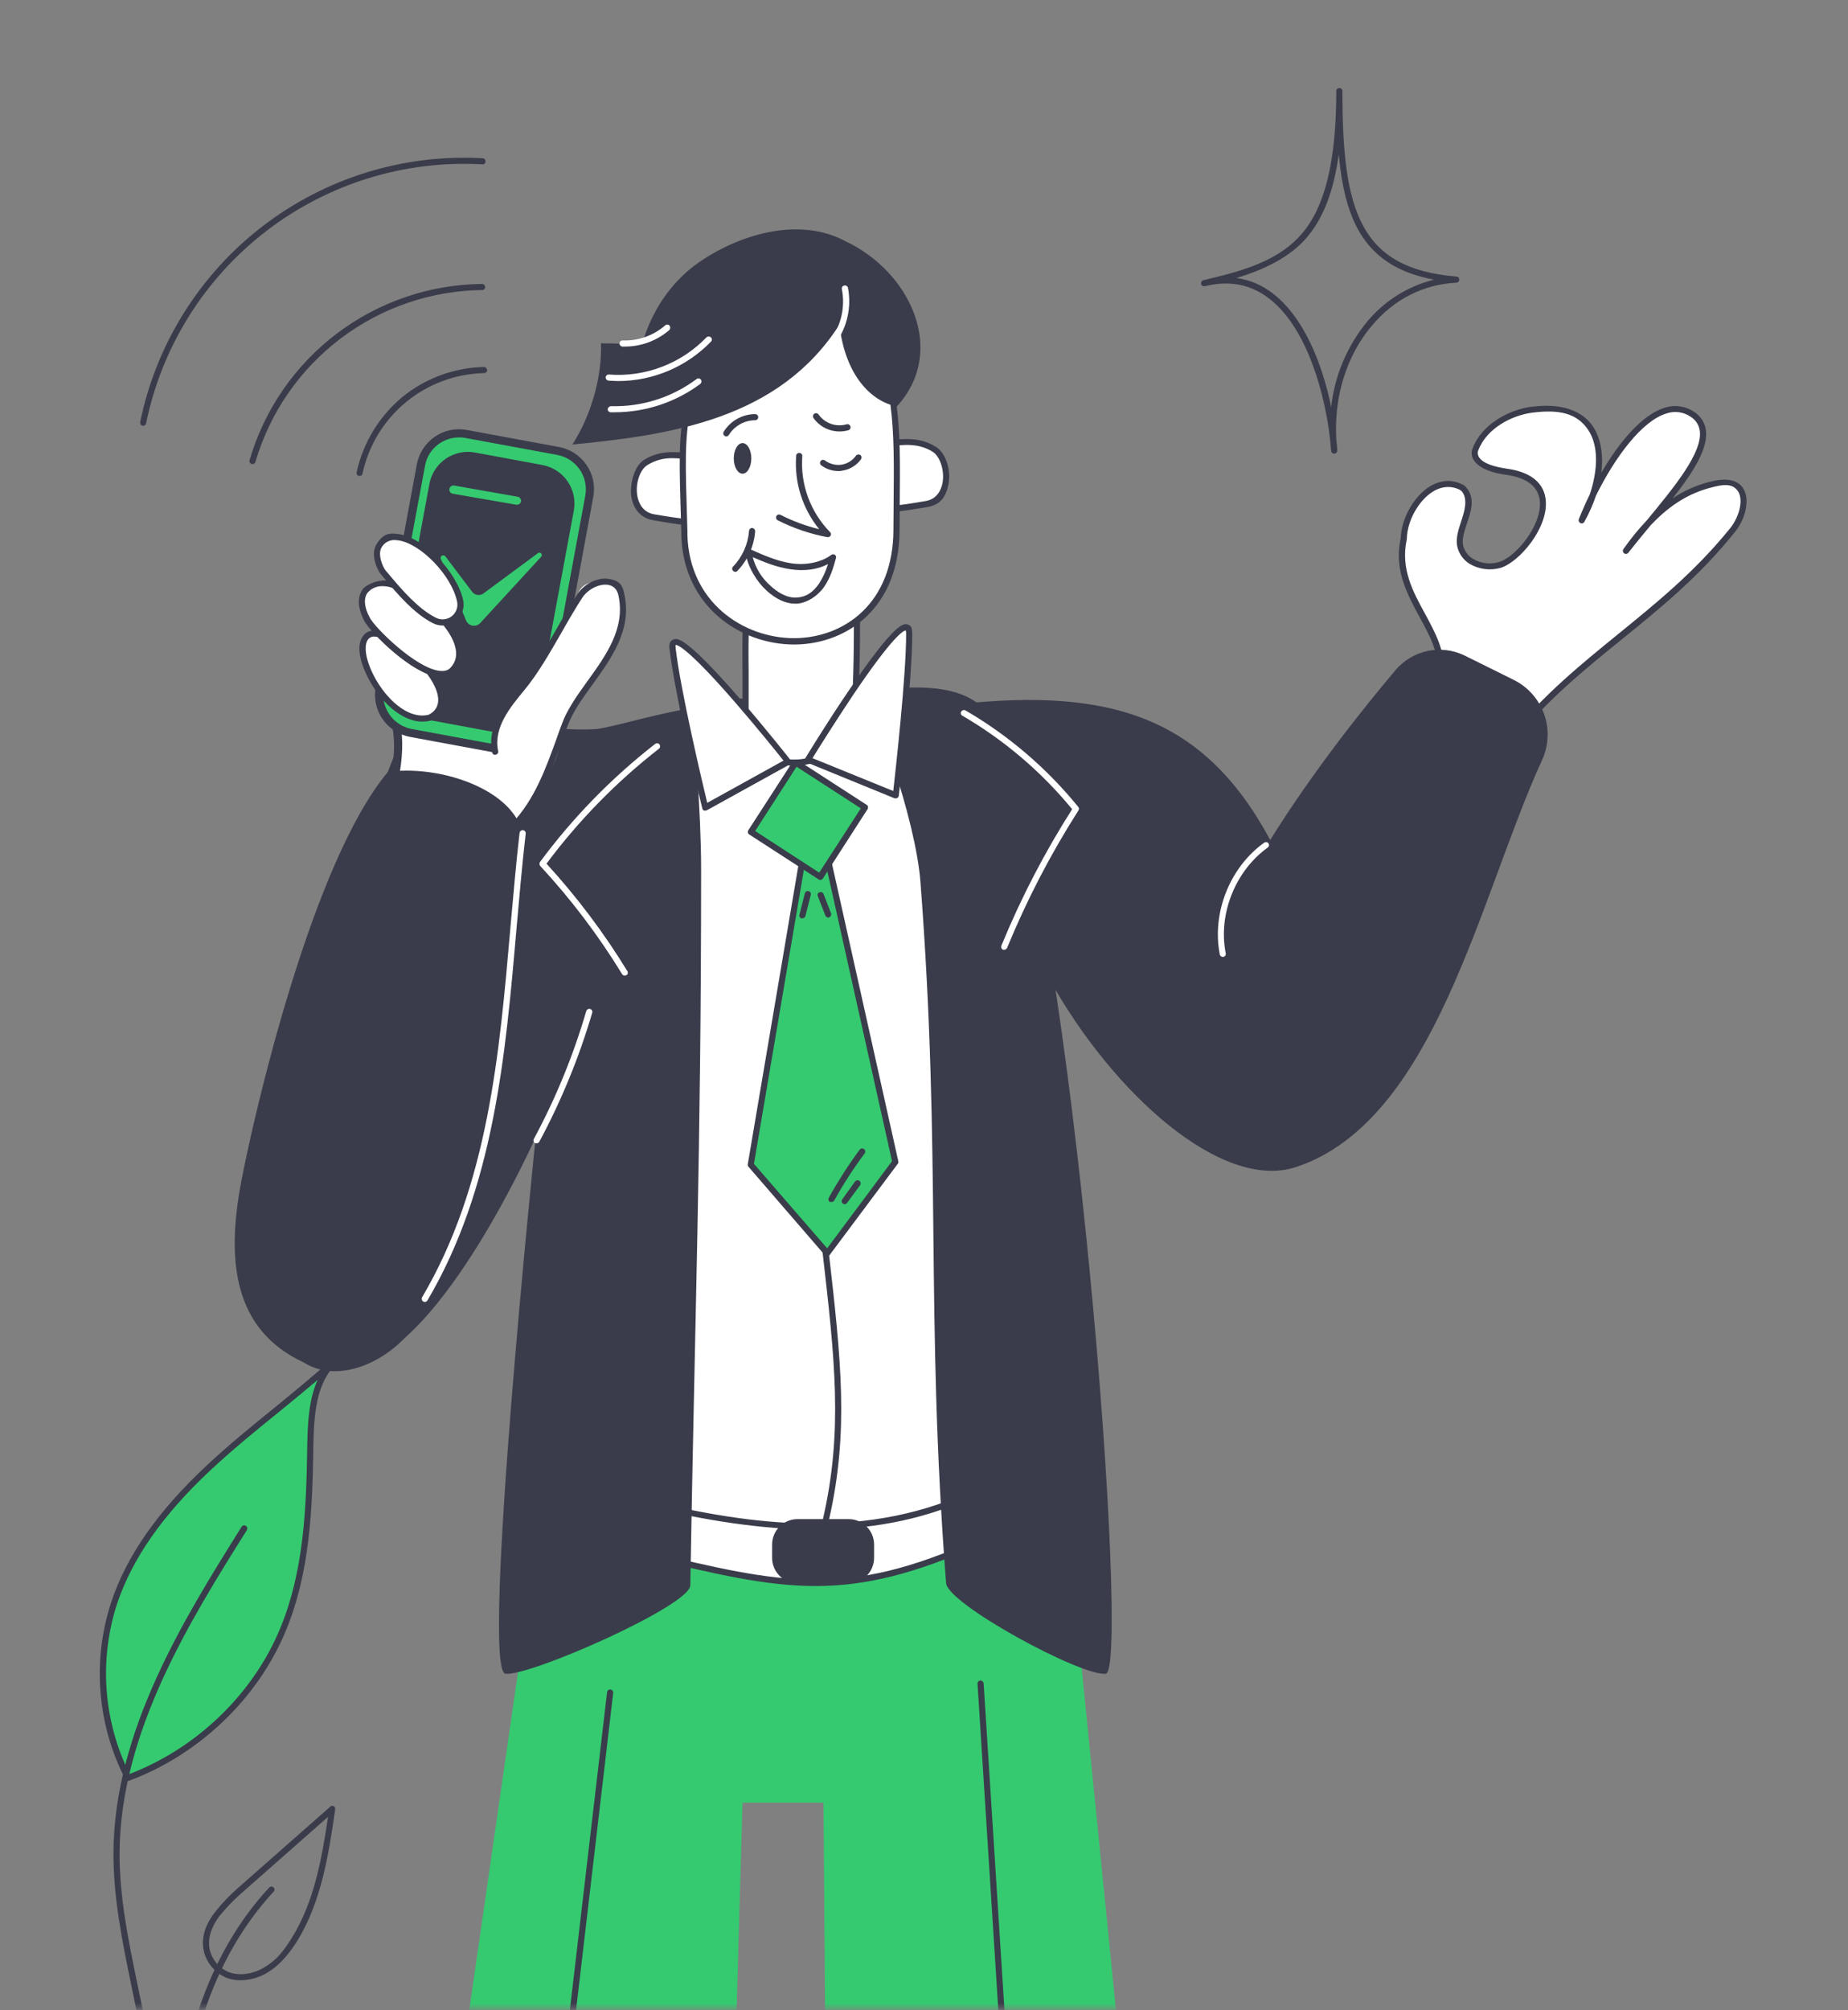<?xml version="1.0" encoding="UTF-8"?> <svg xmlns="http://www.w3.org/2000/svg" width="378" height="411" viewBox="0 0 378 411" fill="none"><rect x="0" y="0" width="378" height="411" fill="#808080" stroke="none"/><mask id="mask0_6361_19992" style="mask-type:alpha" maskUnits="userSpaceOnUse" x="0" y="0" width="378" height="411"><path d="M367.5 164.071C328.739 300.471 296.002 410.571 296.002 410.571H19.002C19.002 410.571 -0.498 384.5 1 373C1 373 43.002 225.367 32.501 192.571C7.502 114.5 5.849 -3.744 102.502 0.999C199.155 5.743 345.62 10.902 378 39.571L367.5 164.071Z" fill="#C4C4C4"></path></mask><g mask="url(#mask0_6361_19992)"><path d="M26.211 363.496C23.401 358.027 21.7 352.056 21.206 345.927C20.711 339.798 21.434 333.631 23.332 327.782C26.878 317.018 34.305 307.923 42.566 300.204C50.827 292.486 60.089 285.81 68.475 278.259C63.927 282.431 63.593 289.357 63.468 295.532C63.301 308.257 62.759 321.316 57.919 333.081C52.245 346.933 40.48 358.197 26.211 363.496Z" fill="#35CA70"></path><path d="M26.213 364.122C26.095 364.123 25.979 364.093 25.876 364.034C25.774 363.975 25.689 363.89 25.629 363.788C22.776 358.243 21.052 352.186 20.558 345.97C20.064 339.753 20.809 333.5 22.751 327.574C25.88 318.145 32.221 309.049 42.151 299.745C46.657 295.532 51.497 291.568 56.211 287.771C60.133 284.559 64.222 281.221 68.06 277.758C68.195 277.651 68.365 277.6 68.536 277.616C68.707 277.632 68.865 277.712 68.978 277.842C69.088 277.964 69.144 278.124 69.136 278.288C69.129 278.452 69.057 278.606 68.936 278.718C64.681 282.598 64.222 289.148 64.097 295.532C63.93 308.757 63.346 321.608 58.506 333.331C52.79 347.225 40.774 358.74 26.422 364.08L26.213 364.122ZM64.973 282.139C62.303 284.392 59.633 286.603 57.004 288.731C52.289 292.528 47.45 296.491 42.986 300.663C33.223 309.8 27.006 318.729 23.919 327.991C20.221 339.456 21.149 351.913 26.506 362.703C40.315 357.405 51.831 346.265 57.338 332.872C62.094 321.357 62.678 308.632 62.845 295.532C62.929 290.859 63.179 286.061 64.973 282.139Z" fill="#3A3C4B"></path><path d="M10.983 406.386C-6.414 405.176 -24.939 403.591 -38.749 392.91C-43.296 389.364 -47.176 384.941 -52.016 381.77C-56.856 378.6 -63.114 376.722 -68.371 379.1C-66.374 375.677 -63.703 372.694 -60.519 370.335C-57.334 367.975 -53.703 366.287 -49.847 365.374C-41.711 363.538 -33.116 365.29 -25.481 368.545C-9.126 375.47 4.099 389.531 10.983 406.386Z" fill="#35CA70"></path><path d="M10.985 407.011H10.944C-4.911 405.927 -24.687 404.55 -39.123 393.41C-41.083 391.908 -42.919 390.198 -44.672 388.612C-47.091 386.401 -49.595 384.106 -52.348 382.27C-57.814 378.641 -63.697 377.681 -68.119 379.684C-68.24 379.733 -68.373 379.744 -68.501 379.714C-68.628 379.684 -68.742 379.615 -68.828 379.517C-68.922 379.418 -68.981 379.291 -68.996 379.155C-69.011 379.02 -68.982 378.883 -68.912 378.766C-66.866 375.275 -64.132 372.236 -60.876 369.833C-57.62 367.431 -53.909 365.714 -49.97 364.789C-42.627 363.079 -34.074 364.205 -25.229 367.96C-8.958 374.886 4.477 388.779 11.569 406.135C11.614 406.235 11.634 406.344 11.627 406.453C11.619 406.563 11.585 406.668 11.528 406.761C11.463 406.842 11.38 406.907 11.286 406.95C11.192 406.994 11.089 407.015 10.985 407.011ZM-63.154 377.431C-59.483 377.431 -55.436 378.724 -51.639 381.227C-48.802 383.105 -46.299 385.441 -43.837 387.653C-42.085 389.28 -40.249 390.949 -38.371 392.409C-24.562 403.131 -5.495 404.633 10.026 405.676C2.933 389.071 -10.043 375.762 -25.688 369.128C-34.325 365.457 -42.627 364.372 -49.678 365.999C-56.709 367.663 -62.858 371.907 -66.909 377.89C-65.684 377.568 -64.421 377.413 -63.154 377.431Z" fill="#3A3C4B"></path><path d="M36.183 524.291C36.066 524.303 35.947 524.274 35.849 524.207C35.715 524.121 35.618 523.987 35.579 523.832C35.54 523.677 35.562 523.512 35.641 523.373C40.564 514.987 42.942 504.598 42.692 492.499C42.483 481.735 40.272 470.971 38.144 460.582L26.796 405.635C25.002 396.915 23.166 387.903 23.208 378.766C23.333 353.816 37.81 330.702 49.409 312.178C49.498 312.034 49.639 311.931 49.804 311.892C49.885 311.873 49.969 311.87 50.052 311.883C50.135 311.896 50.214 311.926 50.285 311.969C50.356 312.013 50.418 312.071 50.467 312.138C50.516 312.206 50.551 312.283 50.571 312.364C50.59 312.446 50.593 312.53 50.58 312.613C50.567 312.695 50.538 312.774 50.494 312.846C38.937 331.245 24.584 354.15 24.459 378.808C24.418 387.778 26.253 396.706 28.047 405.384L39.354 460.332C41.523 470.762 43.735 481.568 43.943 492.457C44.194 504.807 41.732 515.446 36.726 523.999C36.668 524.09 36.588 524.165 36.493 524.216C36.398 524.267 36.291 524.293 36.183 524.291Z" fill="#3A3C4B"></path><path d="M35.726 523.29C35.621 523.299 35.517 523.27 35.434 523.206C35.292 523.127 35.186 522.995 35.14 522.84C35.093 522.684 35.109 522.516 35.184 522.372C40.816 512.275 42.819 499.341 41.275 482.82C40.733 477.229 39.898 471.555 39.064 466.089C37.895 458.246 36.644 450.152 36.352 442.058C35.601 419.987 42.401 399.543 55.043 385.942C55.099 385.876 55.167 385.822 55.245 385.784C55.322 385.746 55.407 385.724 55.493 385.72C55.579 385.716 55.665 385.73 55.746 385.761C55.826 385.792 55.9 385.84 55.961 385.9C56.023 385.955 56.073 386.022 56.107 386.098C56.141 386.173 56.159 386.255 56.159 386.338C56.159 386.421 56.141 386.503 56.107 386.579C56.073 386.654 56.023 386.722 55.961 386.776C43.528 400.169 36.852 420.279 37.603 442.016C37.895 450.026 39.105 458.079 40.315 465.922C41.108 471.388 41.984 477.062 42.527 482.694C44.07 499.508 42.068 512.692 36.31 522.998C36.243 523.089 36.155 523.164 36.054 523.215C35.952 523.266 35.84 523.291 35.726 523.29Z" fill="#3A3C4B"></path><path d="M49.245 404.884C48.218 404.902 47.198 404.717 46.241 404.342C45.177 403.872 44.227 403.178 43.456 402.307C42.685 401.435 42.112 400.407 41.777 399.293C41.276 397.457 41.193 394.537 43.947 390.991C45.359 389.191 46.937 387.529 48.661 386.026L67.561 369.379C67.657 369.294 67.776 369.241 67.903 369.226C68.029 369.211 68.158 369.235 68.27 369.295C68.379 369.366 68.464 369.467 68.516 369.586C68.567 369.704 68.584 369.835 68.562 369.963C67.269 378.808 65.809 388.821 60.677 397.04C58.841 399.919 56.922 401.963 54.794 403.257C53.128 404.295 51.209 404.858 49.245 404.884ZM44.906 391.742C43.029 394.245 42.361 396.706 42.987 398.959C43.256 399.887 43.723 400.744 44.358 401.472C44.992 402.2 45.777 402.78 46.659 403.173C48.912 404.049 51.707 403.674 54.127 402.214C56.547 400.753 57.882 399.085 59.592 396.373C64.307 388.905 65.851 379.767 67.102 371.465L49.496 386.985C47.827 388.43 46.291 390.022 44.906 391.742Z" fill="#3A3C4B"></path><path d="M40.731 473.934C40.572 473.934 40.419 473.874 40.303 473.765C40.187 473.657 40.116 473.508 40.106 473.35C39.939 454.074 32.804 434.59 19.453 417.067C6.903 400.679 -10.571 388.746 -30.404 383.022C-30.484 382.998 -30.558 382.959 -30.623 382.906C-30.687 382.853 -30.741 382.788 -30.779 382.714C-30.818 382.64 -30.842 382.559 -30.849 382.476C-30.856 382.393 -30.847 382.309 -30.821 382.229C-30.802 382.151 -30.767 382.077 -30.718 382.013C-30.669 381.949 -30.608 381.895 -30.537 381.856C-30.466 381.817 -30.389 381.793 -30.308 381.785C-30.228 381.778 -30.147 381.787 -30.07 381.812C-9.972 387.614 7.737 399.707 20.455 416.316C33.931 434.048 41.19 453.782 41.357 473.308C41.37 473.389 41.365 473.473 41.34 473.552C41.316 473.631 41.275 473.703 41.218 473.763C41.162 473.824 41.093 473.871 41.015 473.9C40.938 473.93 40.855 473.941 40.773 473.934H40.731Z" fill="#3A3C4B"></path><path d="M143.786 143.414C120.547 148.671 102.899 297.367 124.928 309.8C151.713 324.862 202.739 309.8 202.739 309.8C202.739 309.8 209.998 291.777 209.373 285.769C206.16 255.979 209.289 165.527 209.289 165.527C209.289 165.527 204.282 145.208 193.518 142.914C174.41 138.867 165.773 145 143.786 143.414Z" fill="white"></path><path d="M157.179 317.31C145.789 317.31 133.732 315.683 124.553 310.509C117.085 306.295 114.79 288.48 114.206 274.253C113.497 256.522 114.915 233.658 118.17 211.546C122.801 179.962 131.938 145.25 143.578 142.58H143.828C153.633 143.289 160.6 142.455 167.359 141.662C175.412 140.702 183.047 139.826 193.686 142.121C204.325 144.415 209.915 164.442 210.124 165.318V165.527C210.124 166.444 207.037 256.313 210.166 285.643C210.833 291.818 203.824 309.341 203.532 310.092C203.486 310.212 203.413 310.319 203.319 310.406C203.225 310.493 203.112 310.556 202.99 310.593C193.481 313.21 183.788 315.107 173.993 316.267C168.413 316.931 162.799 317.28 157.179 317.31ZM143.828 144.249C134.942 146.46 125.513 172.953 119.838 211.796C116.584 233.783 115.166 256.522 115.875 274.17C116.709 293.696 120.047 306.045 125.346 309.049C134.107 313.972 145.539 315.641 156.929 315.641C178.082 315.641 199.026 309.967 202.114 309.091C203.157 306.462 209.081 291.109 208.539 285.852C205.41 256.855 208.33 169.407 208.455 165.61C208.038 164.025 203.073 145.792 193.352 143.748C182.963 141.537 175.829 142.371 167.568 143.331C161.059 144.082 153.716 144.958 143.828 144.249Z" fill="#3A3C4B"></path><path d="M152.589 125.641C152.422 133.401 152.505 133.734 152.505 146.877C152.505 158.392 170.821 159.518 174.618 146.752C175.41 139.367 175.285 125.14 175.285 125.14C175.285 125.14 152.63 124.347 152.589 125.641Z" fill="white"></path><path d="M162.39 156.557C161.774 156.563 161.159 156.508 160.555 156.39C155.298 155.639 151.877 151.884 151.877 146.877V137.573C151.835 132.734 151.835 130.94 151.96 125.641C151.974 125.436 152.063 125.242 152.21 125.099C152.544 124.765 153.17 124.223 164.435 124.306C169.859 124.348 175.241 124.515 175.282 124.515C175.445 124.524 175.599 124.594 175.714 124.709C175.829 124.824 175.898 124.978 175.908 125.14C175.908 125.307 176.033 139.493 175.241 146.794V146.919C174.447 149.71 172.761 152.163 170.44 153.904C168.119 155.644 165.291 156.576 162.39 156.557ZM153.212 125.975C153.086 131.023 153.086 132.859 153.128 137.573V146.877C153.128 152.176 157.05 154.638 160.763 155.18C163.633 155.587 166.554 154.947 168.991 153.376C171.428 151.806 173.217 149.41 174.031 146.627C174.698 140.202 174.657 128.52 174.657 125.766C165.269 125.432 154.964 125.432 153.212 125.975Z" fill="#3A3C4B"></path><path d="M145.288 93.557C140.74 93.724 136.485 91.763 132.062 94.6C128.933 96.561 128.182 104.822 133.69 105.781C141.199 107.033 141.408 106.866 145.413 106.699C145.413 106.699 145.538 102.277 145.288 93.557Z" fill="white"></path><path d="M142.199 107.45C140.364 107.45 138.611 107.242 133.605 106.365C131.268 105.99 129.683 104.321 129.182 101.818C128.682 99.314 129.683 95.309 131.686 94.058C134.94 92.013 138.111 92.347 141.198 92.681C142.541 92.849 143.892 92.932 145.245 92.931C145.329 92.927 145.413 92.939 145.492 92.968C145.57 92.997 145.643 93.041 145.704 93.098C145.814 93.213 145.887 93.358 145.913 93.515C146.163 102.152 146.038 106.699 146.038 106.741C146.038 106.896 145.976 107.044 145.867 107.154C145.757 107.264 145.609 107.325 145.454 107.325H144.327L142.199 107.45ZM137.652 93.682C135.797 93.618 133.965 94.112 132.395 95.101C130.809 96.102 129.892 99.106 130.392 101.567C130.643 102.736 131.394 104.738 133.813 105.156C140.489 106.282 141.282 106.24 144.286 106.115H144.828C144.828 104.697 144.87 100.65 144.661 94.183C143.461 94.163 142.264 94.079 141.073 93.932C139.938 93.788 138.796 93.705 137.652 93.682Z" fill="#3A3C4B"></path><path d="M177.871 90.845C182.419 91.012 186.675 89.051 191.139 91.888C194.226 93.849 194.977 102.11 189.47 103.069C181.96 104.321 181.751 104.154 177.746 103.987C177.746 103.987 177.621 99.565 177.871 90.845Z" fill="white"></path><path d="M180.959 104.739L178.831 104.656H177.705C177.55 104.656 177.401 104.594 177.291 104.485C177.182 104.375 177.12 104.226 177.12 104.072C177.12 104.03 176.995 99.482 177.287 90.846C177.284 90.768 177.297 90.691 177.326 90.619C177.354 90.547 177.398 90.482 177.454 90.428C177.516 90.371 177.588 90.327 177.667 90.299C177.746 90.27 177.829 90.257 177.913 90.262C179.266 90.263 180.618 90.179 181.96 90.011C185.048 89.677 188.218 89.344 191.473 91.388C193.475 92.64 194.602 96.144 193.976 99.148C193.35 102.152 191.89 103.321 189.553 103.696C184.547 104.53 182.795 104.739 180.959 104.739ZM178.372 103.404H178.873C181.877 103.529 182.669 103.571 189.345 102.444C191.765 102.027 192.516 100.025 192.766 98.856C193.267 96.395 192.349 93.391 190.805 92.389C187.926 90.595 185.089 90.888 182.085 91.221C180.895 91.368 179.697 91.452 178.497 91.472C178.289 97.938 178.33 101.985 178.372 103.404Z" fill="#3A3C4B"></path><path d="M140.613 83.084C139.404 90.761 139.529 93.723 139.988 109.536C140.822 137.197 183.378 139.951 183.378 108.242C183.378 86.255 185.881 63.308 162.601 63.308C150.835 63.141 141.698 71.652 140.613 83.084Z" fill="white"></path><path d="M162.431 131.774C151.5 131.774 139.818 124.055 139.359 109.536V108.785C138.9 93.724 138.775 90.594 139.985 83.001C141.111 71.152 150.457 62.683 162.264 62.683H162.598C169.023 62.683 173.821 64.352 177.242 67.814C184.335 74.949 184.168 88.258 184.043 102.36C184.043 104.279 184.001 106.282 184.001 108.243C184.001 124.264 173.32 131.607 162.765 131.774H162.431ZM162.264 63.934C151.124 63.934 142.279 71.945 141.236 83.126C140.026 90.636 140.151 93.724 140.61 108.702V109.453C141.028 123.179 152.084 130.48 162.431 130.48H162.723C172.694 130.313 182.749 123.388 182.749 108.201C182.749 106.24 182.791 104.237 182.791 102.318C182.916 88.508 183.083 75.449 176.366 68.649C173.195 65.436 168.689 63.893 162.598 63.893L162.264 63.934Z" fill="#3A3C4B"></path><path d="M294.649 137.281C295.358 128.353 284.719 121.344 287.097 110.288C287.135 110.181 287.149 110.067 287.139 109.954C287.348 104.28 292.897 96.728 298.821 99.523L299.405 99.982C302.242 103.195 298.07 107.784 298.654 111.414C299.238 115.044 303.452 116.504 306.79 115.503C312.589 113.667 322.686 98.355 308.042 96.394C305.371 96.061 301.366 94.976 301.658 92.305L301.783 91.888C303.494 87.341 308.626 84.378 313.299 83.753C329.32 81.666 329.361 95.81 323.52 106.407C327.901 95.101 338.165 79.205 346.217 84.754C353.476 89.719 340.584 102.36 332.574 112.624C338.624 104.071 344.173 100.441 350.139 98.981C358.566 96.895 357.398 104.613 354.436 108.327C339.917 126.35 323.562 133.443 309.251 150.966C309.029 151.25 308.73 151.464 308.39 151.582C308.05 151.7 307.683 151.718 307.332 151.634C301.783 150.424 297.111 145.667 293.773 141.12C293.483 140.736 293.347 140.257 293.394 139.778C293.44 139.299 293.665 138.854 294.023 138.533C294.382 138.21 294.605 137.763 294.649 137.281Z" fill="white"></path><path d="M307.751 152.301H307.209C302.411 151.216 297.738 147.628 293.273 141.537C292.891 141.028 292.714 140.394 292.775 139.761C292.837 139.128 293.134 138.541 293.607 138.116C293.834 137.89 293.98 137.597 294.024 137.281C294.316 133.443 292.439 129.938 290.395 126.225C287.808 121.427 285.138 116.504 286.473 110.204C286.507 110.14 286.521 110.067 286.515 109.995C286.64 105.99 289.226 101.442 292.481 99.439C294.65 98.146 296.945 97.979 299.073 99.022C299.378 99.154 299.649 99.354 299.865 99.606C301.826 101.818 300.908 104.53 300.074 106.949C299.573 108.535 299.031 110.037 299.24 111.33C299.352 111.935 299.592 112.509 299.945 113.012C300.297 113.516 300.754 113.939 301.284 114.251C302.079 114.727 302.965 115.032 303.884 115.147C304.803 115.261 305.737 115.184 306.624 114.918C310.046 113.875 315.386 107.45 314.969 102.485C314.677 99.481 312.34 97.645 307.959 97.061C303.579 96.477 300.742 94.683 301.034 92.263C301.076 92.079 301.132 91.897 301.201 91.721C303.078 86.673 308.752 83.752 313.216 83.168C320.685 82.209 324.231 84.795 325.816 87.173C327.402 89.552 328.028 92.931 327.527 96.686C331.24 90.302 335.913 84.795 340.461 83.377C341.481 83.037 342.566 82.939 343.631 83.091C344.695 83.243 345.71 83.641 346.594 84.253C347.221 84.665 347.754 85.205 348.156 85.838C348.559 86.471 348.823 87.182 348.93 87.924C349.473 91.679 346.26 96.686 342.13 101.901C344.525 100.276 347.197 99.102 350.015 98.438C354.062 97.437 355.814 98.647 356.565 99.857C358.067 102.235 356.899 106.324 354.896 108.743C347.512 117.964 339.543 124.389 331.824 130.647C324.106 136.906 316.763 142.83 309.754 151.383C309.512 151.679 309.206 151.915 308.859 152.074C308.511 152.233 308.133 152.311 307.751 152.301ZM296.194 99.565C295.114 99.589 294.062 99.907 293.148 100.483C290.228 102.235 287.891 106.407 287.766 109.995C287.773 110.136 287.759 110.276 287.724 110.412C286.473 116.295 289.018 121.01 291.521 125.557C293.607 129.437 295.61 133.109 295.276 137.323C295.228 137.967 294.928 138.566 294.442 138.992C294.198 139.209 294.045 139.51 294.014 139.835C293.983 140.16 294.076 140.485 294.275 140.744C297.195 144.749 301.868 149.798 307.459 151.008C307.702 151.069 307.957 151.058 308.195 150.976C308.432 150.895 308.64 150.746 308.794 150.549C315.887 141.87 323.605 135.654 331.032 129.604C338.458 123.555 346.635 117.004 353.937 107.951C355.647 105.823 356.69 102.318 355.522 100.483C354.354 98.647 352.143 99.147 350.307 99.606C345.676 100.733 341.671 103.153 337.79 107.241L337.624 107.408C336.08 109.244 334.494 111.205 333.076 112.999C332.976 113.132 332.828 113.22 332.664 113.243C332.499 113.267 332.333 113.224 332.2 113.124C332.067 113.025 331.979 112.876 331.956 112.712C331.932 112.548 331.975 112.381 332.075 112.248C333.526 110.171 335.13 108.205 336.873 106.365C342.505 99.523 348.304 92.514 347.679 88.049C347.599 87.482 347.398 86.938 347.088 86.455C346.779 85.972 346.368 85.563 345.884 85.254C345.161 84.741 344.325 84.409 343.447 84.285C342.568 84.162 341.673 84.251 340.836 84.545C335.871 86.047 330.322 93.473 326.442 101.359C325.818 103.209 325.021 104.997 324.064 106.699C324.029 106.768 323.98 106.829 323.921 106.879C323.862 106.929 323.794 106.967 323.72 106.99C323.646 107.013 323.569 107.022 323.492 107.015C323.415 107.008 323.34 106.986 323.271 106.949C323.125 106.885 323.009 106.767 322.947 106.62C322.885 106.472 322.881 106.307 322.938 106.157C323.605 104.488 324.356 102.777 325.191 101.067C326.776 96.31 327.11 91.22 324.815 87.841C322.52 84.462 318.891 83.669 313.383 84.378C309.253 84.92 304.079 87.549 302.369 92.097C302.327 92.189 302.299 92.288 302.285 92.389C301.993 94.808 306.666 95.601 308.126 95.81C314.385 96.644 315.97 99.815 316.179 102.318C316.679 107.992 310.797 114.877 307 116.086C305.938 116.395 304.824 116.484 303.726 116.348C302.629 116.211 301.571 115.853 300.616 115.294C299.941 114.88 299.361 114.328 298.915 113.673C298.469 113.019 298.167 112.277 298.03 111.497C297.779 109.87 298.364 108.159 298.906 106.491C299.448 104.822 300.408 102.068 298.948 100.399L298.53 100.107C297.802 99.754 297.004 99.569 296.194 99.565Z" fill="#3A3C4B"></path><path d="M69.688 593.341L109.365 318.186L218.008 308.674L246.295 590.879L170.153 590.504L168.443 368.586H151.879L145.454 592.673L69.688 593.341Z" fill="#35CA70"></path><path d="M192.265 144.415C226.185 140.076 245.961 145.959 259.813 171.743C268.616 157.599 279.046 144.582 285.472 136.989C287.161 135.001 289.463 133.632 292.016 133.096C294.569 132.56 297.227 132.887 299.574 134.026L309.754 139.075C312.621 140.536 314.813 143.05 315.87 146.09C316.928 149.131 316.769 152.462 315.428 155.388C302.661 183.216 293.566 229.235 265.07 238.622C249.883 243.587 227.687 223.561 214.795 200.447C204.573 182.09 190.346 165.234 192.265 144.415Z" fill="#3A3C4B"></path><path d="M172.947 49.332C163.935 44.45 152.003 47.454 143.033 53.587C137.776 57.217 133.979 62.558 131.893 68.607C131.059 71.069 130.057 70.193 122.923 70.193C123.173 77.16 120.837 85.046 117.082 90.887C137.4 88.926 159.346 85.671 171.696 66.396C172.989 77.536 178.872 82.292 183.461 83.085C193.766 71.82 186.215 55.548 172.947 49.332Z" fill="#3A3C4B"></path><path d="M133.437 307.631C156.176 313.013 179.707 315.141 200.568 304.585C198.982 310.677 202.153 309.008 200.568 315.058C172.155 327.95 159.263 324.236 129.516 317.144C132.269 313.138 132.52 312.805 133.437 307.631Z" fill="white"></path><path d="M166.859 324.278C156.554 324.278 146.248 321.816 132.063 318.395L129.393 317.769C129.294 317.743 129.202 317.696 129.122 317.632C129.043 317.567 128.979 317.486 128.934 317.394C128.895 317.298 128.882 317.193 128.896 317.09C128.911 316.988 128.953 316.891 129.017 316.809L129.143 316.643C131.729 312.804 131.938 312.47 132.814 307.506C132.828 307.418 132.862 307.336 132.912 307.263C132.963 307.191 133.029 307.131 133.106 307.088C133.173 307.044 133.248 307.013 133.327 306.999C133.406 306.984 133.487 306.987 133.565 307.005C152.84 311.594 177.79 315.391 200.278 304.043C200.384 303.986 200.505 303.964 200.625 303.979C200.744 303.994 200.856 304.045 200.946 304.126C201.05 304.187 201.129 304.285 201.167 304.4C201.206 304.515 201.201 304.64 201.154 304.752C200.403 307.589 200.779 308.59 201.154 309.633C201.53 310.676 201.989 312.012 201.154 315.224C201.136 315.315 201.096 315.401 201.038 315.473C200.98 315.546 200.905 315.603 200.82 315.641C187.052 321.858 176.956 324.278 166.859 324.278ZM130.561 316.768L132.355 317.185C160.142 323.819 172.909 326.864 200.028 314.64C200.653 312.011 200.32 311.052 199.986 310.051C199.652 309.049 199.235 308.006 199.652 305.753C190.14 310.301 179.709 312.596 167.693 312.721C157.805 312.804 146.791 311.386 133.941 308.382C133.148 312.762 132.731 313.555 130.561 316.768Z" fill="#3A3C4B"></path><path d="M188.26 180.171C192.64 237.08 189.219 267.87 193.517 323.694C193.85 327.949 221.095 342.761 226.185 342.218C231.275 341.676 219.634 186.93 204.03 149.214C200.901 141.662 193.35 138.7 174.992 141.746C178.705 142.121 187.3 167.78 188.26 180.171Z" fill="#3A3C4B"></path><path d="M164.104 175.832L153.59 238.122L169.194 256.229L183.129 237.58L169.027 174.372L164.104 175.832Z" fill="#35CA70"></path><path d="M169.192 256.855C169.018 256.849 168.853 256.774 168.733 256.647L153.088 238.54C153.026 238.465 152.983 238.377 152.961 238.283C152.94 238.189 152.94 238.091 152.962 237.997L163.518 175.707C163.542 175.596 163.593 175.493 163.666 175.406C163.738 175.319 163.831 175.25 163.935 175.206L168.858 173.788C168.939 173.754 169.027 173.74 169.114 173.747C169.201 173.754 169.285 173.783 169.359 173.829C169.502 173.93 169.605 174.078 169.651 174.247L183.753 237.455C183.772 237.542 183.77 237.633 183.749 237.72C183.727 237.807 183.686 237.887 183.628 237.955L169.693 256.605C169.641 256.68 169.573 256.741 169.493 256.784C169.413 256.828 169.324 256.852 169.234 256.855H169.192ZM154.214 237.955L169.192 255.228L182.46 237.413L168.566 175.164L164.686 176.333L154.214 237.955Z" fill="#3A3C4B"></path><path d="M141.909 149.13C141.909 149.13 143.411 165.61 143.411 177.709C143.411 235.702 142.118 269.163 141.2 324.152C141.116 328.283 108.532 342.718 103.4 342.218C98.268 341.717 109.575 232.49 109.575 232.49C109.575 232.49 90.591 275.254 73.361 278.926C60.969 281.554 50.581 228.318 81.747 151.717C85.835 141.703 105.361 149.923 121.591 149.088C126.055 148.88 144.913 142.162 152.506 144.749C148.793 145.125 141.909 149.13 141.909 149.13Z" fill="#3A3C4B"></path><path d="M173.575 310.593H163.145C160.265 310.593 157.93 312.928 157.93 315.808V318.507C157.93 321.388 160.265 323.723 163.145 323.723H173.575C176.456 323.723 178.791 321.388 178.791 318.507V315.808C178.791 312.928 176.456 310.593 173.575 310.593Z" fill="#3A3C4B"></path><path d="M161.224 155.723C161.224 155.723 136.65 124.598 137.568 132.526C138.653 142.205 144.244 165.11 144.244 165.11L161.224 155.723Z" fill="white"></path><path d="M144.245 165.735H143.994C143.913 165.692 143.841 165.633 143.784 165.561C143.727 165.49 143.685 165.407 143.661 165.318C143.577 165.068 138.028 142.246 136.944 132.65C136.804 131.649 137.055 131.023 137.694 130.772C138.445 130.439 139.989 129.813 151.171 142.663C156.553 148.88 161.643 155.305 161.684 155.388C161.745 155.455 161.789 155.535 161.81 155.623C161.832 155.71 161.832 155.802 161.81 155.889C161.803 155.978 161.772 156.064 161.721 156.137C161.669 156.211 161.599 156.269 161.518 156.306L144.537 165.693L144.245 165.735ZM138.195 131.857C138.171 132.065 138.171 132.275 138.195 132.483C139.155 140.952 143.661 160.019 144.662 164.15L160.266 155.513C158.931 153.844 154.8 148.713 150.42 143.664C140.865 132.65 138.654 131.857 138.195 131.857Z" fill="#3A3C4B"></path><path d="M165.273 155.305C165.273 155.305 185.884 121.51 185.967 129.479C186.009 139.2 183.214 162.606 183.214 162.606L165.273 155.305Z" fill="white"></path><path d="M183.216 163.232H183.007L165.025 155.889C164.94 155.856 164.863 155.805 164.798 155.74C164.734 155.676 164.683 155.599 164.65 155.514C164.61 155.342 164.64 155.162 164.733 155.013C164.775 154.93 169.03 147.92 173.662 141.12C183.216 127.018 184.843 127.477 185.636 127.685C186.428 127.894 186.553 128.436 186.595 129.479C186.637 139.117 183.883 162.439 183.842 162.69C183.834 162.784 183.803 162.875 183.752 162.955C183.701 163.035 183.632 163.102 183.55 163.149L183.216 163.232ZM166.193 155.013L182.715 161.73C183.174 157.516 185.385 138.032 185.344 129.479C185.344 129.282 185.316 129.085 185.26 128.895C184.801 128.937 182.673 129.98 174.538 142.038C170.824 147.587 167.32 153.177 166.193 155.013Z" fill="#3A3C4B"></path><path d="M176.609 165.133L162.422 155.955L153.244 170.142L167.431 179.321L176.609 165.133Z" fill="#35CA70"></path><path d="M167.773 179.921C167.712 179.923 167.651 179.913 167.593 179.892C167.536 179.87 167.484 179.837 167.439 179.795L153.254 170.617C153.119 170.531 153.022 170.396 152.984 170.241C152.945 170.086 152.967 169.922 153.045 169.782L162.224 155.597C162.26 155.523 162.313 155.458 162.378 155.407C162.443 155.357 162.519 155.322 162.6 155.305C162.771 155.27 162.949 155.3 163.1 155.388L177.286 164.567C177.356 164.603 177.416 164.656 177.46 164.722C177.504 164.788 177.53 164.864 177.536 164.942C177.571 165.114 177.541 165.292 177.452 165.443L168.315 179.628C168.253 179.715 168.171 179.786 168.078 179.836C167.984 179.887 167.88 179.916 167.773 179.921ZM154.464 169.907L167.564 178.419L176.076 165.276L162.933 156.765L154.464 169.907Z" fill="#3A3C4B"></path><path d="M80.537 160.061C85.752 135.32 65.767 146.46 89.298 116.712C99.979 101.609 115.917 112.415 114.331 128.478C112.412 142.747 107.531 156.598 106.237 171.034C97.476 168.781 80.495 160.395 80.537 160.061Z" fill="white"></path><path d="M106.235 171.868H106.027C100.978 170.617 93.635 167.404 89.714 165.652C87.252 164.525 84.874 163.399 82.913 162.398C79.826 160.854 79.575 160.645 79.7 159.978H79.742C81.745 150.34 79.826 146.335 78.324 143.081C75.612 137.448 74.861 133.693 88.629 116.295C93.177 109.87 99.351 107.325 105.109 109.495C111.91 111.998 116.04 119.883 115.164 128.645C114.288 135.153 112.786 141.62 111.367 147.879C109.573 155.472 107.779 163.316 107.07 171.201C107.037 171.431 106.917 171.64 106.736 171.785C106.583 171.867 106.407 171.896 106.235 171.868ZM81.453 159.686C83.914 161.104 97.39 167.655 105.484 169.991C106.277 162.314 108.029 154.763 109.74 147.42C111.159 141.203 112.661 134.778 113.537 128.395C114.288 120.509 110.491 113.208 104.525 110.955C99.435 109.077 94.094 111.33 89.964 117.213H89.922C76.196 134.611 77.531 137.49 79.826 142.246C81.453 145.667 83.414 149.881 81.453 159.686Z" fill="#3A3C4B"></path><path d="M114.024 92.251L95.318 88.784C90.968 87.978 86.788 90.851 85.982 95.201L77.573 140.572C76.766 144.922 79.639 149.102 83.989 149.908L102.696 153.375C107.046 154.182 111.226 151.309 112.032 146.959L120.441 101.587C121.247 97.237 118.374 93.057 114.024 92.251Z" fill="#35CA70"></path><path d="M104.277 154.304C103.73 154.31 103.184 154.254 102.65 154.137L83.917 150.674C82.775 150.47 81.684 150.041 80.71 149.41C79.736 148.78 78.897 147.961 78.243 147.002C77.584 146.052 77.122 144.979 76.885 143.846C76.649 142.714 76.642 141.545 76.866 140.41L85.252 94.976C85.681 92.674 87 90.635 88.924 89.301C89.881 88.639 90.961 88.175 92.101 87.939C93.24 87.702 94.416 87.698 95.557 87.925L114.29 91.388C115.432 91.593 116.522 92.024 117.496 92.654C118.47 93.284 119.309 94.102 119.965 95.059C120.624 96.01 121.085 97.083 121.322 98.215C121.559 99.348 121.565 100.516 121.341 101.651L112.955 147.086C112.527 149.387 111.207 151.426 109.284 152.76C107.806 153.761 106.063 154.299 104.277 154.304ZM93.93 89.427C92.488 89.437 91.08 89.873 89.883 90.678C89.101 91.209 88.435 91.893 87.926 92.689C87.417 93.485 87.075 94.377 86.921 95.309L78.493 140.702C78.151 142.566 78.56 144.49 79.631 146.053C80.702 147.616 82.348 148.692 84.209 149.047L102.984 152.51C104.843 152.857 106.764 152.452 108.324 151.383C109.89 150.308 110.97 148.659 111.328 146.794L119.714 101.359C120.061 99.5 119.656 97.579 118.588 96.019C117.513 94.452 115.864 93.373 113.998 93.015L95.224 89.552C94.797 89.469 94.364 89.427 93.93 89.427Z" fill="#3A3C4B"></path><path d="M110.953 95.077L97.169 92.522C92.819 91.716 88.639 94.589 87.833 98.939L80.641 137.747C79.834 142.097 82.707 146.277 87.057 147.083L100.841 149.638C105.191 150.444 109.371 147.571 110.177 143.221L117.37 104.413C118.176 100.063 115.303 95.883 110.953 95.077Z" fill="#3A3C4B"></path><path d="M90.21 114.376L95.342 126.893C95.458 127.158 95.638 127.39 95.865 127.569C96.093 127.747 96.362 127.867 96.647 127.916C96.932 127.966 97.225 127.944 97.499 127.853C97.774 127.762 98.022 127.604 98.221 127.393L110.695 113.834C110.775 113.748 110.823 113.638 110.83 113.521C110.837 113.404 110.803 113.289 110.733 113.194C110.664 113.1 110.564 113.033 110.45 113.005C110.336 112.977 110.217 112.99 110.111 113.041L98.93 121.302C98.753 121.44 98.551 121.541 98.334 121.599C98.118 121.657 97.892 121.671 97.67 121.64C97.448 121.609 97.235 121.533 97.043 121.418C96.85 121.302 96.683 121.15 96.552 120.968L91.128 113.792C91.05 113.67 90.928 113.584 90.787 113.553C90.646 113.522 90.499 113.548 90.377 113.625C90.255 113.703 90.169 113.825 90.138 113.966C90.107 114.107 90.133 114.254 90.21 114.376Z" fill="#35CA70"></path><path d="M105.736 103.195H105.611L92.593 100.942C92.379 100.901 92.188 100.778 92.064 100.598C91.939 100.419 91.889 100.198 91.926 99.982C91.941 99.872 91.978 99.766 92.035 99.671C92.092 99.575 92.167 99.492 92.256 99.426C92.346 99.359 92.448 99.312 92.555 99.286C92.663 99.26 92.776 99.255 92.885 99.273L105.903 101.568C106.117 101.608 106.308 101.731 106.432 101.911C106.557 102.09 106.607 102.312 106.57 102.527C106.531 102.718 106.426 102.89 106.274 103.012C106.121 103.134 105.931 103.199 105.736 103.195Z" fill="#35CA70"></path><path d="M105.44 169.198C110.071 160.895 113.784 157.683 114.869 150.465C115.536 145.876 120.501 141.286 122.129 138.241C125.675 131.607 128.929 124.931 126.843 121.051C125.842 119.216 120.001 117.547 118.374 121.051C115.078 128.227 110.864 135.696 105.982 141.954C103.646 144.958 101.059 148.17 100.934 151.967C100.892 154.47 100.475 158.517 101.476 160.77C103.521 165.401 102.853 166.486 105.44 169.198Z" fill="white"></path><path d="M75.152 129.98C71.272 133.276 79.824 148.838 87.96 146.71C96.471 142.204 78.99 126.684 75.152 129.98Z" fill="white"></path><path d="M86.421 147.545C81.998 147.545 77.701 143.247 75.364 138.741C73.028 134.235 72.986 131.023 74.738 129.521C75.74 128.686 77.367 128.728 79.453 129.646C83.876 131.607 90.718 137.865 90.885 142.913C90.968 144.833 90.05 146.335 88.256 147.253L88.131 147.336C87.57 147.467 86.996 147.537 86.421 147.545ZM76.574 130.147C76.197 130.127 75.826 130.245 75.531 130.48C74.279 131.523 74.655 134.694 76.491 138.199C78.869 142.788 83.416 147.211 87.714 146.126C89.049 145.417 89.675 144.374 89.633 142.955C89.466 138.866 83.625 132.859 78.952 130.772C78.208 130.41 77.4 130.197 76.574 130.147Z" fill="#3A3C4B"></path><path d="M92.638 136.906C97.895 131.232 85.754 120.759 79.621 119.383C76.074 118.59 72.027 120.968 75.156 126.726C76.784 129.771 88.841 141.078 92.638 136.906Z" fill="white"></path><path d="M90.423 138.45H89.714C84.207 137.782 75.904 129.438 74.569 127.06C72.65 123.472 73.526 121.386 74.193 120.468C74.861 119.55 77.489 118.298 79.742 118.799C84.707 119.925 92.509 126.142 94.22 131.566C94.929 133.819 94.553 135.821 93.093 137.365C92.754 137.729 92.339 138.015 91.878 138.202C91.417 138.39 90.92 138.474 90.423 138.45ZM78.282 119.842C77.7 119.819 77.121 119.926 76.586 120.158C76.052 120.389 75.576 120.737 75.195 121.177C74.319 122.345 74.486 124.223 75.695 126.392C76.905 128.562 85.041 136.572 89.881 137.156C90.882 137.282 91.675 137.073 92.175 136.489C93.302 135.279 93.594 133.735 93.01 131.899C91.341 126.601 83.623 120.927 79.45 119.967C79.067 119.884 78.675 119.842 78.282 119.842Z" fill="#3A3C4B"></path><path d="M78.366 117.005C80.577 119.55 84.582 124.723 88.796 126.851C89.421 127.165 90.122 127.296 90.818 127.229C91.514 127.162 92.177 126.9 92.731 126.472C93.285 126.045 93.706 125.47 93.948 124.814C94.189 124.158 94.24 123.447 94.095 122.762C92.384 115.211 81.12 105.865 77.531 111.581C76.405 113.417 77.782 116.337 78.366 117.005Z" fill="white"></path><path d="M90.51 127.894C89.811 127.892 89.124 127.72 88.507 127.393C84.71 125.474 81.164 121.302 78.827 118.506L77.91 117.422C77.326 116.754 75.615 113.5 77.033 111.247C78.452 108.994 79.704 108.91 81.79 109.244C86.838 110.12 93.388 116.837 94.723 122.637C94.912 123.426 94.866 124.252 94.592 125.015C94.317 125.779 93.827 126.445 93.18 126.934C92.421 127.541 91.481 127.879 90.51 127.894ZM80.747 110.412C80.212 110.396 79.682 110.523 79.213 110.779C78.743 111.036 78.351 111.413 78.076 111.873C77.117 113.416 78.41 116.086 78.869 116.629L79.787 117.714C82.04 120.384 85.503 124.472 89.091 126.267C89.615 126.549 90.21 126.673 90.804 126.621C91.397 126.569 91.962 126.344 92.429 125.974C92.881 125.615 93.22 125.132 93.405 124.584C93.59 124.037 93.613 123.447 93.472 122.887C92.303 117.63 86.17 111.247 81.581 110.496L80.747 110.412Z" fill="#3A3C4B"></path><path d="M272.914 92.764C272.762 92.766 272.614 92.711 272.499 92.611C272.383 92.511 272.309 92.373 272.288 92.222C272.205 91.471 272.121 90.72 272.08 90.011C271.162 81.458 267.616 66.855 259.229 60.764C255.683 58.177 251.594 57.384 247.047 58.386L246.421 58.511C246.26 58.548 246.092 58.522 245.951 58.436C245.811 58.35 245.709 58.212 245.67 58.052C245.642 57.892 245.674 57.728 245.758 57.59C245.843 57.452 245.974 57.349 246.129 57.301L246.796 57.134C254.765 55.256 261.691 53.17 266.322 47.746C270.953 42.323 273.331 33.144 273.331 18.625C273.331 18.459 273.397 18.3 273.515 18.182C273.632 18.065 273.791 17.999 273.957 17.999C274.123 17.999 274.282 18.065 274.4 18.182C274.517 18.3 274.583 18.459 274.583 18.625C274.583 43.032 278.046 54.923 297.947 56.55C298.024 56.555 298.099 56.575 298.168 56.61C298.237 56.644 298.298 56.692 298.348 56.75C298.399 56.808 298.437 56.876 298.461 56.949C298.486 57.022 298.495 57.099 298.49 57.176C298.49 57.335 298.43 57.488 298.321 57.604C298.213 57.72 298.064 57.791 297.905 57.801C291.146 58.135 285.139 61.181 280.633 66.563C275.459 72.654 272.831 81.04 273.331 89.802C273.415 90.636 273.498 91.387 273.54 92.097C273.541 92.26 273.483 92.418 273.375 92.541C273.267 92.665 273.118 92.744 272.956 92.764H272.914ZM252.888 56.842C255.458 57.184 257.899 58.174 259.98 59.721C266.823 64.727 270.536 74.699 272.288 83.21C272.995 76.788 275.561 70.712 279.673 65.729C283.197 61.501 287.975 58.505 293.316 57.176C285.848 55.799 280.841 52.461 277.796 46.954C275.751 43.199 274.458 38.401 273.832 31.559C272.789 39.194 270.661 44.617 267.282 48.581C263.902 52.544 258.645 55.131 252.888 56.842Z" fill="#3A3C4B"></path><path d="M79.366 157.808C91.799 156.139 109.239 163.107 106.861 174.371C93.468 238.331 103.523 231.822 86.793 267.786C82.537 276.923 70.271 283.766 62.093 278.55C47.741 271.875 46.323 257.773 49.285 241.919C51.913 227.9 63.846 176.207 79.366 157.808Z" fill="#3A3C4B"></path><path d="M151.884 96.853C152.875 96.853 153.678 95.452 153.678 93.724C153.678 91.996 152.875 90.595 151.884 90.595C150.893 90.595 150.09 91.996 150.09 93.724C150.09 95.452 150.893 96.853 151.884 96.853Z" fill="#3A3C4B"></path><path d="M148.541 89.218C148.436 89.228 148.332 89.198 148.249 89.135C148.176 89.092 148.113 89.035 148.064 88.967C148.014 88.9 147.978 88.823 147.958 88.741C147.939 88.659 147.936 88.574 147.95 88.491C147.964 88.409 147.995 88.329 148.04 88.258C148.715 87.171 149.655 86.271 150.771 85.644C151.887 85.017 153.143 84.682 154.424 84.67H154.465C154.631 84.67 154.79 84.736 154.908 84.854C155.025 84.971 155.091 85.13 155.091 85.296C155.091 85.462 155.025 85.621 154.908 85.739C154.79 85.856 154.631 85.922 154.465 85.922H154.424C153.353 85.935 152.303 86.216 151.369 86.741C150.436 87.266 149.65 88.018 149.083 88.926C149.026 89.017 148.945 89.092 148.85 89.143C148.755 89.195 148.649 89.22 148.541 89.218Z" fill="#3A3C4B"></path><path d="M171.735 88.216C170.689 88.22 169.657 87.972 168.728 87.493C167.798 87.013 166.998 86.317 166.394 85.463C166.348 85.394 166.315 85.317 166.298 85.236C166.281 85.155 166.281 85.072 166.296 84.99C166.312 84.909 166.343 84.831 166.389 84.762C166.434 84.693 166.493 84.633 166.561 84.587C166.63 84.54 166.707 84.507 166.788 84.491C166.869 84.474 166.952 84.473 167.034 84.489C167.115 84.504 167.193 84.535 167.262 84.581C167.331 84.626 167.391 84.685 167.437 84.754C168.067 85.636 168.955 86.302 169.978 86.661C171.001 87.019 172.11 87.053 173.153 86.756C173.233 86.731 173.316 86.721 173.4 86.728C173.483 86.735 173.564 86.759 173.637 86.798C173.711 86.837 173.777 86.89 173.83 86.954C173.883 87.019 173.922 87.093 173.946 87.173C173.972 87.253 173.981 87.337 173.974 87.42C173.967 87.503 173.943 87.584 173.904 87.658C173.865 87.732 173.812 87.797 173.748 87.85C173.683 87.903 173.609 87.942 173.529 87.966C172.946 88.134 172.342 88.218 171.735 88.216Z" fill="#3A3C4B"></path><path d="M171.444 96.311C170.193 96.308 168.978 95.897 167.981 95.142C167.848 95.043 167.76 94.895 167.737 94.73C167.713 94.566 167.756 94.399 167.856 94.266C167.955 94.133 168.103 94.046 168.268 94.022C168.432 93.999 168.599 94.041 168.732 94.141C169.703 94.859 170.914 95.173 172.111 95.017C172.702 94.923 173.268 94.713 173.777 94.397C174.286 94.082 174.726 93.669 175.073 93.181C175.173 93.05 175.318 92.961 175.48 92.93C175.641 92.899 175.809 92.93 175.95 93.015C176.019 93.061 176.078 93.12 176.124 93.189C176.169 93.259 176.201 93.336 176.217 93.418C176.232 93.499 176.231 93.583 176.214 93.664C176.197 93.746 176.164 93.823 176.117 93.891C175.671 94.513 175.105 95.04 174.454 95.441C173.802 95.843 173.076 96.11 172.32 96.227C172.033 96.296 171.738 96.324 171.444 96.311Z" fill="#3A3C4B"></path><path d="M169.318 109.829H169.235C165.695 109.161 162.267 107.995 159.055 106.366C158.913 106.289 158.807 106.161 158.757 106.008C158.707 105.855 158.719 105.689 158.789 105.544C158.858 105.399 158.981 105.286 159.132 105.23C159.282 105.173 159.449 105.176 159.597 105.239C162.129 106.532 164.804 107.526 167.566 108.201C164.132 103.982 162.445 98.607 162.851 93.182C162.862 93.016 162.939 92.861 163.064 92.751C163.189 92.642 163.353 92.587 163.519 92.598C163.685 92.609 163.84 92.685 163.949 92.81C164.059 92.936 164.114 93.099 164.103 93.265C163.893 96.107 164.29 98.96 165.268 101.636C166.247 104.313 167.784 106.75 169.777 108.786C169.874 108.873 169.939 108.99 169.962 109.119C169.985 109.247 169.964 109.38 169.902 109.495C169.843 109.597 169.758 109.682 169.655 109.741C169.553 109.799 169.436 109.83 169.318 109.829Z" fill="#3A3C4B"></path><path d="M162.644 123.429C160.725 123.429 158.722 122.511 156.761 120.717C154.8 118.923 152.923 115.919 152.464 112.915C152.454 112.805 152.471 112.694 152.515 112.592C152.559 112.49 152.627 112.4 152.714 112.331C152.803 112.267 152.907 112.225 153.016 112.211C153.126 112.196 153.237 112.209 153.34 112.248C156.052 113.458 158.847 114.709 161.809 115.168C164.772 115.627 167.984 115.002 170.029 113.458C170.129 113.38 170.25 113.334 170.377 113.327C170.503 113.319 170.629 113.35 170.738 113.416C170.856 113.486 170.947 113.595 170.992 113.725C171.038 113.855 171.037 113.997 170.988 114.125C170.487 116.003 169.82 118.214 168.527 120.05C167.233 121.886 164.98 123.346 162.894 123.429H162.644ZM153.966 113.917C154.571 116.202 155.85 118.252 157.637 119.8C158.847 120.926 160.766 122.261 162.852 122.178C164.938 122.094 166.315 121.051 167.525 119.341C168.321 118.098 168.939 116.75 169.361 115.335C167.191 116.462 164.521 116.837 161.601 116.378C158.68 115.919 156.386 114.96 153.966 113.917Z" fill="#3A3C4B"></path><path d="M150.418 116.921C150.244 116.914 150.079 116.84 149.959 116.713C149.897 116.658 149.848 116.591 149.813 116.515C149.779 116.439 149.762 116.358 149.762 116.275C149.762 116.192 149.779 116.11 149.813 116.034C149.848 115.959 149.897 115.891 149.959 115.837C151.854 113.851 153.004 111.272 153.214 108.535C153.219 108.453 153.241 108.373 153.277 108.299C153.313 108.225 153.364 108.159 153.426 108.105C153.488 108.05 153.56 108.009 153.638 107.982C153.717 107.956 153.799 107.946 153.881 107.951C154.044 107.972 154.193 108.051 154.3 108.174C154.408 108.297 154.467 108.455 154.465 108.619C154.237 111.658 152.953 114.521 150.836 116.713C150.788 116.779 150.725 116.832 150.653 116.869C150.58 116.905 150.5 116.923 150.418 116.921Z" fill="#3A3C4B"></path><path d="M250.131 195.65C249.985 195.653 249.842 195.604 249.728 195.513C249.613 195.421 249.535 195.293 249.505 195.149C247.837 186.68 251.55 177.292 258.601 172.286C258.669 172.239 258.746 172.206 258.827 172.188C258.908 172.171 258.992 172.17 259.074 172.186C259.155 172.201 259.233 172.233 259.302 172.279C259.371 172.325 259.431 172.384 259.477 172.453C259.559 172.587 259.588 172.748 259.557 172.903C259.526 173.057 259.438 173.195 259.31 173.287C252.676 178.043 249.13 186.93 250.715 194.899C250.734 194.981 250.735 195.066 250.719 195.149C250.704 195.232 250.672 195.311 250.625 195.381C250.578 195.451 250.518 195.511 250.447 195.557C250.377 195.604 250.298 195.635 250.215 195.65H250.131Z" fill="white"></path><path d="M205.409 194.189H205.159C205.009 194.116 204.892 193.991 204.83 193.836C204.769 193.682 204.767 193.51 204.825 193.355C208.813 183.64 213.658 174.299 219.302 165.443C213.012 157.793 205.412 151.323 196.856 146.334C196.782 146.299 196.715 146.249 196.662 146.187C196.608 146.125 196.568 146.052 196.544 145.973C196.521 145.894 196.514 145.811 196.524 145.73C196.535 145.648 196.563 145.57 196.606 145.5C196.693 145.355 196.832 145.248 196.994 145.202C197.157 145.155 197.331 145.173 197.482 145.25C206.302 150.379 214.119 157.065 220.554 164.984C220.638 165.081 220.687 165.203 220.695 165.331C220.703 165.46 220.668 165.587 220.596 165.693C214.901 174.614 210.015 184.024 205.993 193.814C205.936 193.921 205.852 194.012 205.75 194.078C205.648 194.143 205.53 194.182 205.409 194.189Z" fill="white"></path><path d="M127.805 199.488C127.699 199.483 127.595 199.455 127.501 199.404C127.407 199.354 127.326 199.283 127.263 199.196C122.421 191.273 116.803 183.852 110.491 177.042C110.406 176.929 110.356 176.793 110.349 176.652C110.341 176.511 110.376 176.371 110.449 176.249C117.172 167.163 125.103 159.036 134.022 152.092C134.155 151.993 134.321 151.95 134.486 151.974C134.65 151.997 134.798 152.085 134.898 152.218C134.998 152.35 135.04 152.517 135.017 152.682C134.993 152.846 134.906 152.994 134.773 153.094C126.091 159.856 118.358 167.757 111.784 176.583C117.982 183.352 123.515 190.701 128.306 198.529C128.358 198.597 128.394 198.677 128.411 198.761C128.429 198.845 128.428 198.932 128.408 199.016C128.388 199.1 128.35 199.178 128.296 199.245C128.242 199.312 128.175 199.367 128.097 199.405L127.805 199.488Z" fill="white"></path><path d="M109.741 233.742H109.449C109.304 233.655 109.197 233.516 109.151 233.353C109.104 233.19 109.121 233.016 109.198 232.866C113.68 224.546 117.274 215.778 119.921 206.706C119.978 206.551 120.09 206.422 120.237 206.345C120.383 206.268 120.553 206.248 120.713 206.289C120.793 206.313 120.868 206.352 120.932 206.405C120.997 206.458 121.05 206.524 121.089 206.597C121.128 206.671 121.152 206.752 121.159 206.835C121.166 206.919 121.156 207.002 121.131 207.082C118.442 216.238 114.807 225.089 110.283 233.492C110.224 233.578 110.142 233.647 110.046 233.691C109.951 233.735 109.845 233.753 109.741 233.742Z" fill="white"></path><path d="M86.877 266.201L86.585 266.118C86.44 266.031 86.334 265.892 86.287 265.729C86.241 265.567 86.258 265.392 86.335 265.242C99.811 242.42 102.147 215.635 104.4 189.684C104.985 183.3 105.527 176.708 106.278 170.283C106.3 170.117 106.387 169.967 106.52 169.865C106.653 169.763 106.821 169.719 106.987 169.741C107.153 169.763 107.304 169.85 107.405 169.983C107.507 170.116 107.552 170.284 107.53 170.45C106.779 176.834 106.236 183.426 105.652 189.809C103.399 215.885 101.021 242.837 87.42 265.909C87.357 265.996 87.276 266.067 87.182 266.117C87.088 266.168 86.984 266.197 86.877 266.201Z" fill="white"></path><path d="M105.192 169.365C105.108 169.369 105.025 169.357 104.946 169.328C104.867 169.3 104.795 169.255 104.733 169.198C104.619 169.081 104.554 168.924 104.554 168.76C104.554 168.596 104.619 168.439 104.733 168.322C109.364 163.482 111.659 157.057 113.912 150.841C114.246 149.881 114.58 148.922 114.955 147.962C116.04 145 118.042 142.204 120.17 139.242C123.967 133.985 127.931 128.478 126.512 121.802C126.262 120.551 125.552 119.8 124.468 119.591C122.674 119.257 120.295 120.426 119.127 122.178C117.959 123.93 116.207 126.934 114.746 129.521C112.41 133.568 110.032 137.74 107.237 141.12C104.441 144.499 100.853 148.796 101.896 153.553C101.914 153.635 101.916 153.72 101.9 153.803C101.885 153.886 101.853 153.965 101.806 154.035C101.759 154.105 101.699 154.165 101.628 154.211C101.558 154.257 101.479 154.289 101.396 154.304C101.319 154.329 101.237 154.337 101.157 154.326C101.076 154.316 100.999 154.288 100.931 154.244C100.863 154.2 100.806 154.141 100.763 154.072C100.721 154.003 100.695 153.925 100.686 153.845C99.476 148.463 103.398 143.79 106.277 140.327C109.156 136.864 111.367 132.9 113.662 128.895C115.08 126.392 116.582 123.805 118.084 121.51C119.586 119.216 122.423 117.964 124.676 118.381C126.929 118.798 127.388 119.8 127.722 121.552C129.266 128.77 125.135 134.486 121.172 139.993C119.086 142.872 117.125 145.584 116.123 148.379C115.748 149.339 115.414 150.298 115.08 151.258C112.786 157.6 110.449 164.15 105.651 169.157C105.531 169.283 105.367 169.358 105.192 169.365Z" fill="#3A3C4B"></path><path d="M168.94 311.219H168.815C168.655 311.179 168.517 311.078 168.431 310.938C168.345 310.797 168.318 310.628 168.356 310.468C172.444 292.569 170.775 277.967 168.23 255.854L169.482 255.688L168.856 255.771L169.482 255.688C172.027 277.967 173.696 292.653 169.566 310.718C169.53 310.858 169.449 310.983 169.336 311.073C169.223 311.163 169.084 311.215 168.94 311.219Z" fill="#3A3C4B"></path><path d="M96.304 590.045H96.22C96.058 590.014 95.913 589.925 95.813 589.794C95.713 589.663 95.665 589.5 95.678 589.336L124.174 345.973C124.185 345.891 124.212 345.812 124.253 345.74C124.295 345.668 124.35 345.606 124.416 345.555C124.482 345.505 124.557 345.468 124.637 345.447C124.717 345.425 124.801 345.42 124.883 345.431C124.965 345.442 125.044 345.469 125.116 345.51C125.188 345.552 125.251 345.607 125.301 345.673C125.351 345.739 125.388 345.814 125.41 345.894C125.431 345.974 125.436 346.058 125.425 346.14L96.93 589.502C96.909 589.654 96.834 589.792 96.719 589.892C96.604 589.992 96.456 590.046 96.304 590.045Z" fill="#3A3C4B"></path><path d="M216.176 589.544C216.017 589.544 215.864 589.484 215.748 589.376C215.632 589.267 215.561 589.118 215.551 588.96L199.947 344.262C199.941 344.18 199.952 344.098 199.978 344.019C200.004 343.941 200.046 343.869 200.1 343.807C200.154 343.745 200.22 343.694 200.294 343.658C200.368 343.621 200.449 343.6 200.531 343.595C200.694 343.593 200.853 343.652 200.976 343.76C201.099 343.868 201.178 344.017 201.198 344.179L216.802 588.876C216.808 588.958 216.797 589.041 216.771 589.119C216.745 589.197 216.703 589.269 216.649 589.331C216.595 589.393 216.529 589.444 216.455 589.481C216.381 589.517 216.3 589.539 216.218 589.544H216.176Z" fill="#3A3C4B"></path><path d="M170.403 70.443C170.268 70.441 170.137 70.397 170.028 70.318C169.962 70.269 169.907 70.207 169.865 70.136C169.823 70.066 169.795 69.987 169.784 69.906C169.772 69.825 169.777 69.742 169.797 69.662C169.817 69.583 169.853 69.508 169.903 69.442C170.978 67.969 171.737 66.289 172.132 64.508C172.527 62.728 172.549 60.885 172.197 59.095C172.179 59.015 172.178 58.932 172.194 58.852C172.21 58.772 172.242 58.696 172.29 58.629C172.337 58.562 172.398 58.506 172.468 58.464C172.538 58.422 172.617 58.395 172.698 58.386C172.858 58.348 173.027 58.375 173.168 58.461C173.308 58.547 173.409 58.685 173.449 58.845C173.822 60.81 173.789 62.831 173.351 64.782C172.913 66.734 172.081 68.576 170.904 70.193C170.843 70.269 170.767 70.33 170.681 70.373C170.595 70.416 170.5 70.44 170.403 70.443Z" fill="white"></path><path d="M127.851 70.86H127.308C127.226 70.855 127.146 70.834 127.072 70.797C126.998 70.761 126.932 70.71 126.877 70.648C126.823 70.586 126.782 70.514 126.755 70.436C126.729 70.358 126.718 70.275 126.724 70.193C126.724 70.112 126.74 70.033 126.772 69.959C126.804 69.885 126.851 69.819 126.91 69.764C126.968 69.71 127.038 69.667 127.114 69.641C127.189 69.614 127.27 69.603 127.35 69.609C130.543 69.722 133.66 68.619 136.07 66.521C136.192 66.412 136.353 66.355 136.516 66.363C136.68 66.371 136.835 66.443 136.946 66.563C137.049 66.696 137.101 66.862 137.094 67.03C137.086 67.198 137.019 67.358 136.904 67.481C134.388 69.654 131.176 70.854 127.851 70.86Z" fill="white"></path><path d="M126.432 77.912L124.471 77.828C124.309 77.808 124.16 77.728 124.052 77.605C123.944 77.482 123.885 77.324 123.887 77.16C123.892 77.078 123.914 76.998 123.95 76.924C123.986 76.85 124.037 76.784 124.099 76.73C124.161 76.675 124.233 76.634 124.311 76.608C124.39 76.581 124.472 76.571 124.554 76.576C128.232 76.856 131.927 76.32 135.374 75.007C138.821 73.695 141.936 71.638 144.497 68.983C144.621 68.866 144.785 68.8 144.956 68.8C145.127 68.8 145.291 68.866 145.415 68.983C145.477 69.038 145.527 69.105 145.561 69.181C145.595 69.256 145.613 69.338 145.613 69.421C145.613 69.504 145.595 69.586 145.561 69.662C145.527 69.737 145.477 69.804 145.415 69.859C142.95 72.402 140 74.425 136.739 75.808C133.478 77.191 129.974 77.906 126.432 77.912Z" fill="white"></path><path d="M125.761 84.294H124.927C124.761 84.294 124.601 84.228 124.484 84.111C124.367 83.994 124.301 83.835 124.301 83.669C124.32 83.502 124.398 83.348 124.52 83.234C124.642 83.119 124.801 83.052 124.968 83.043C131.268 83.221 137.443 81.266 142.491 77.494C142.624 77.394 142.791 77.352 142.955 77.375C143.12 77.398 143.268 77.486 143.368 77.619C143.457 77.755 143.494 77.919 143.471 78.081C143.448 78.242 143.367 78.39 143.242 78.495C138.185 82.247 132.058 84.28 125.761 84.294Z" fill="white"></path><path d="M73.568 97.312H73.401C73.241 97.272 73.103 97.171 73.018 97.031C72.932 96.89 72.905 96.722 72.942 96.561C74.257 90.575 77.513 85.192 82.205 81.249C86.943 77.36 92.848 75.171 98.977 75.033H99.019C99.181 75.043 99.335 75.112 99.45 75.227C99.565 75.342 99.634 75.496 99.644 75.659C99.644 75.825 99.578 75.984 99.461 76.101C99.344 76.218 99.184 76.284 99.019 76.284C93.17 76.415 87.536 78.511 83.025 82.235C78.514 85.959 75.388 91.094 74.152 96.811C74.132 96.951 74.062 97.079 73.954 97.171C73.847 97.264 73.71 97.314 73.568 97.312Z" fill="#3A3C4B"></path><path d="M51.663 94.892H51.496C51.333 94.843 51.195 94.734 51.109 94.587C51.024 94.439 50.998 94.265 51.037 94.099C54.052 83.785 60.303 74.713 68.867 68.222C77.431 61.732 87.855 58.166 98.6 58.052C98.766 58.052 98.925 58.118 99.043 58.235C99.16 58.352 99.226 58.512 99.226 58.678C99.232 58.761 99.22 58.846 99.191 58.924C99.162 59.003 99.116 59.075 99.056 59.134C98.997 59.193 98.925 59.239 98.847 59.269C98.768 59.298 98.684 59.31 98.6 59.303C88.132 59.431 77.982 62.913 69.639 69.236C61.296 75.558 55.2 84.39 52.247 94.433C52.212 94.562 52.136 94.676 52.031 94.758C51.925 94.841 51.797 94.888 51.663 94.892Z" fill="#3A3C4B"></path><path d="M29.301 87.049H29.176C29.093 87.034 29.014 87.002 28.943 86.956C28.872 86.91 28.812 86.85 28.765 86.78C28.718 86.71 28.686 86.631 28.671 86.548C28.655 86.465 28.657 86.38 28.675 86.297C31.934 70.396 40.803 56.196 53.664 46.292C66.525 36.388 82.519 31.44 98.725 32.351C98.808 32.357 98.888 32.378 98.962 32.415C99.036 32.451 99.102 32.502 99.156 32.564C99.21 32.626 99.252 32.698 99.278 32.776C99.305 32.854 99.315 32.937 99.31 33.019C99.311 33.103 99.293 33.187 99.259 33.264C99.224 33.34 99.174 33.409 99.11 33.465C99.047 33.52 98.972 33.561 98.891 33.585C98.811 33.609 98.725 33.615 98.642 33.603C82.735 32.708 67.037 37.563 54.414 47.284C41.79 57.004 33.084 70.94 29.885 86.548C29.865 86.688 29.794 86.816 29.687 86.908C29.579 87 29.442 87.05 29.301 87.049Z" fill="#3A3C4B"></path><path d="M164.106 187.764H163.939C163.86 187.745 163.787 187.71 163.723 187.662C163.658 187.613 163.605 187.551 163.566 187.48C163.527 187.41 163.502 187.332 163.495 187.252C163.487 187.171 163.496 187.09 163.522 187.013L164.648 182.591C164.7 182.445 164.804 182.324 164.94 182.251C165.076 182.177 165.234 182.156 165.385 182.193C165.535 182.229 165.666 182.32 165.754 182.447C165.841 182.574 165.878 182.73 165.858 182.883L164.732 187.347C164.681 187.472 164.595 187.578 164.483 187.652C164.371 187.727 164.24 187.766 164.106 187.764Z" fill="#3A3C4B"></path><path d="M169.402 187.597C169.274 187.596 169.149 187.555 169.044 187.481C168.94 187.406 168.861 187.301 168.818 187.18L167.274 183.216C167.241 183.14 167.225 183.058 167.227 182.975C167.228 182.892 167.247 182.81 167.283 182.735C167.318 182.66 167.369 182.594 167.433 182.54C167.496 182.486 167.57 182.447 167.65 182.424C167.8 182.367 167.965 182.371 168.113 182.433C168.26 182.495 168.378 182.611 168.442 182.757L169.986 186.721C170.042 186.882 170.034 187.058 169.964 187.213C169.894 187.368 169.768 187.49 169.611 187.555L169.402 187.597Z" fill="#3A3C4B"></path><path d="M170.068 245.757H169.776C169.7 245.718 169.633 245.664 169.579 245.598C169.525 245.532 169.485 245.455 169.462 245.373C169.438 245.291 169.432 245.205 169.443 245.121C169.454 245.036 169.482 244.955 169.526 244.881C171.419 241.485 173.523 238.21 175.826 235.077C175.925 234.938 176.076 234.845 176.244 234.818C176.412 234.791 176.584 234.831 176.723 234.931C176.861 235.03 176.954 235.181 176.981 235.349C177.009 235.517 176.968 235.689 176.869 235.828C174.562 238.906 172.471 242.14 170.61 245.507C170.548 245.591 170.466 245.657 170.371 245.701C170.276 245.745 170.172 245.764 170.068 245.757Z" fill="#3A3C4B"></path><path d="M172.782 246.217C172.647 246.214 172.516 246.17 172.407 246.092C172.274 245.992 172.186 245.844 172.163 245.679C172.139 245.515 172.182 245.348 172.281 245.215L174.91 241.544C175.015 241.42 175.163 241.338 175.324 241.315C175.486 241.292 175.65 241.329 175.786 241.419C175.917 241.519 176.006 241.663 176.037 241.825C176.068 241.987 176.038 242.154 175.953 242.295L173.283 245.925C173.225 246.006 173.15 246.074 173.064 246.124C172.977 246.175 172.881 246.206 172.782 246.217Z" fill="#3A3C4B"></path></g></svg> 